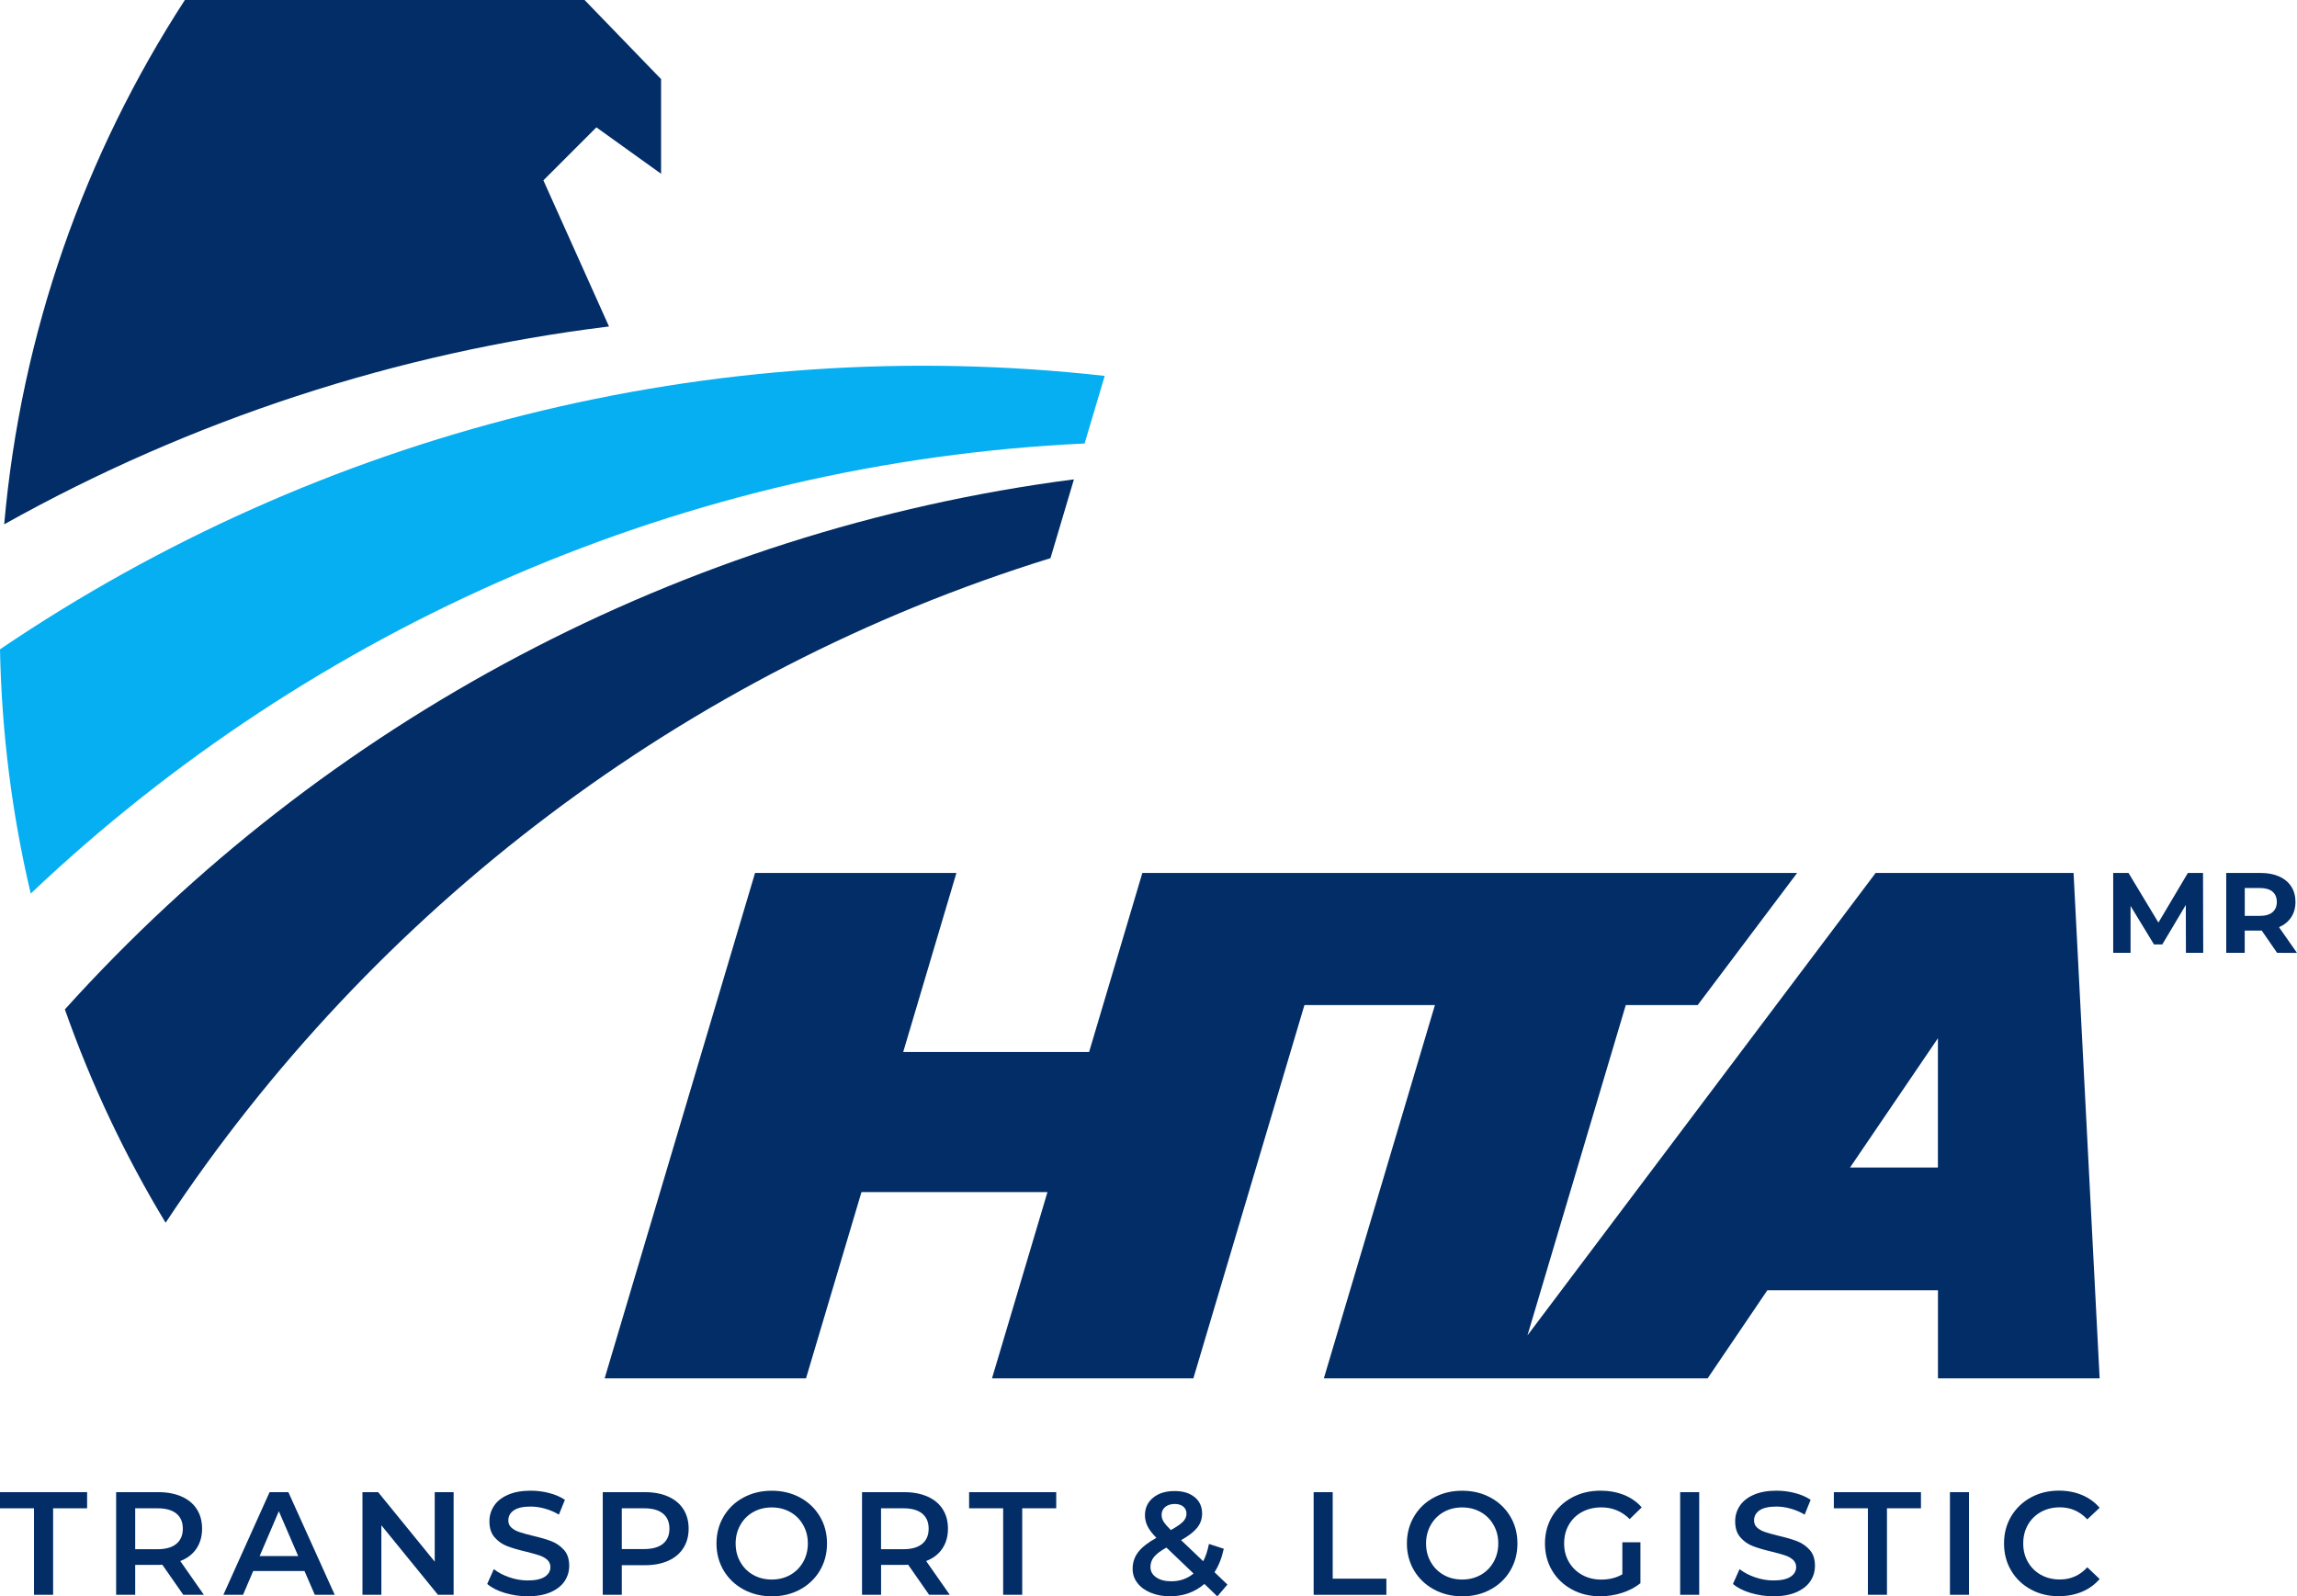 <?xml version="1.0" encoding="utf-8"?>
<!-- Generator: Adobe Illustrator 25.4.1, SVG Export Plug-In . SVG Version: 6.00 Build 0)  -->
<svg version="1.1" id="Capa_1" xmlns="http://www.w3.org/2000/svg" xmlns:xlink="http://www.w3.org/1999/xlink" x="0px" y="0px"
	 viewBox="0 0 448.54 311.72" style="enable-background:new 0 0 448.54 311.72;" xml:space="preserve">
<style type="text/css">
	.st0{fill:#022D66;}
	.st1{fill:#05AFF2;}
</style>
<g>
	<g>
		<path class="st0" d="M116.46,24.87l-10.35,10.35l12.81,28.53c-41.49,5.1-81.64,18.23-118.1,38.63C4.12,64.85,16.64,29.97,36.1,0
			h78.05l14.94,15.45v18.48L116.46,24.87z"/>
		<path class="st1" d="M215.72,73.4C138.9,64.79,62.43,84.51,0,126.79c0.32,16.4,2.37,32.34,6,47.69
			C61.16,122.2,134.07,90.23,211.79,86.6L215.72,73.4z"/>
		<path class="st0" d="M205.13,108.99l4.58-15.39C133,103.54,63.29,140.98,12.67,197.1c5.15,14.64,11.76,28.58,19.67,41.66
			C72.78,177.62,133.6,131.13,205.13,108.99L205.13,108.99z"/>
	</g>
	<g>
		<path class="st0" d="M410,269.15l-5.09-98.69h-38.65l-67.99,90.3l19.2-64.5h14.04l19.42-25.8H223.07l-10.4,34.96h-36.3
			l10.39-34.96h-39.32l-29.37,98.69h39.32l10.83-36.37h36.32l-10.83,36.37h39.32l21.69-72.89h25.48l-21.69,72.89h74.94l11.66-17.2
			h33.32v17.2H410z M361.26,227.98l17.16-25.24v25.24H361.26z"/>
		<g>
			<path class="st0" d="M426.85,186.06l-0.02-9.36l-4.59,7.71h-1.63l-4.57-7.51v9.16h-3.39v-15.6h2.99l5.84,9.69l5.75-9.69h2.96
				l0.04,15.6H426.85z"/>
			<path class="st0" d="M444.66,186.06l-3.01-4.35h-0.18h-3.14v4.35h-3.61v-15.6h6.75c1.38,0,2.58,0.23,3.6,0.69
				c1.02,0.46,1.8,1.11,2.35,1.96c0.55,0.85,0.82,1.85,0.82,3.01s-0.28,2.16-0.84,3c-0.56,0.84-1.35,1.48-2.37,1.93l3.5,5.01H444.66
				z M443.75,174.1c-0.56-0.47-1.39-0.7-2.47-0.7h-2.94v5.44h2.94c1.08,0,1.91-0.24,2.47-0.71c0.56-0.47,0.85-1.14,0.85-2.01
				C444.6,175.24,444.31,174.57,443.75,174.1z"/>
		</g>
	</g>
	<g>
		<path class="st0" d="M6.64,294.52H0v-3.15h17.01v3.15h-6.64v16.89H6.64V294.52z"/>
		<path class="st0" d="M35.79,311.41l-4.09-5.87c-0.17,0.02-0.43,0.03-0.77,0.03H26.4v5.84h-3.72v-20.04h8.25
			c1.74,0,3.25,0.29,4.54,0.86c1.29,0.57,2.28,1.39,2.96,2.46c0.69,1.07,1.03,2.34,1.03,3.81c0,1.51-0.37,2.81-1.1,3.89
			c-0.73,1.09-1.79,1.9-3.16,2.43l4.61,6.59H35.79z M34.44,295.55c-0.84-0.69-2.07-1.03-3.69-1.03H26.4v7.99h4.35
			c1.62,0,2.85-0.35,3.69-1.05c0.84-0.7,1.26-1.68,1.26-2.96C35.7,297.22,35.28,296.24,34.44,295.55z"/>
		<path class="st0" d="M59.46,306.77H49.44l-1.98,4.64h-3.84l9.02-20.04h3.67l9.05,20.04h-3.89L59.46,306.77z M58.23,303.85
			l-3.78-8.76l-3.75,8.76H58.23z"/>
		<path class="st0" d="M88.58,291.37v20.04h-3.06l-11.05-13.57v13.57h-3.69v-20.04h3.06l11.05,13.57v-13.57H88.58z"/>
		<path class="st0" d="M98.56,311.04c-1.44-0.44-2.58-1.02-3.42-1.75l1.29-2.89c0.82,0.65,1.83,1.18,3.02,1.59
			c1.19,0.41,2.39,0.62,3.59,0.62c1.49,0,2.6-0.24,3.34-0.72c0.73-0.48,1.1-1.11,1.1-1.89c0-0.57-0.21-1.05-0.61-1.42
			c-0.41-0.37-0.93-0.66-1.56-0.87c-0.63-0.21-1.49-0.45-2.58-0.72c-1.53-0.36-2.76-0.72-3.71-1.09c-0.94-0.36-1.76-0.93-2.43-1.7
			c-0.68-0.77-1.02-1.82-1.02-3.14c0-1.11,0.3-2.11,0.9-3.02c0.6-0.91,1.51-1.63,2.72-2.16c1.21-0.53,2.7-0.8,4.45-0.8
			c1.22,0,2.42,0.15,3.61,0.46c1.18,0.31,2.2,0.75,3.06,1.32l-1.17,2.89c-0.88-0.51-1.79-0.91-2.75-1.17
			c-0.95-0.27-1.88-0.4-2.78-0.4c-1.47,0-2.56,0.25-3.28,0.74s-1.07,1.15-1.07,1.98c0,0.57,0.2,1.04,0.61,1.4
			c0.41,0.36,0.93,0.65,1.56,0.86c0.63,0.21,1.49,0.45,2.58,0.72c1.49,0.34,2.71,0.7,3.67,1.07c0.95,0.37,1.77,0.94,2.45,1.7
			c0.68,0.76,1.02,1.79,1.02,3.09c0,1.11-0.3,2.11-0.9,3.01c-0.6,0.9-1.51,1.61-2.73,2.15c-1.22,0.53-2.71,0.8-4.47,0.8
			C101.49,311.7,100,311.47,98.56,311.04z"/>
		<path class="st0" d="M130.48,292.23c1.29,0.57,2.28,1.39,2.96,2.46c0.69,1.07,1.03,2.34,1.03,3.81c0,1.45-0.34,2.71-1.03,3.79
			c-0.69,1.08-1.67,1.9-2.96,2.48c-1.29,0.57-2.8,0.86-4.54,0.86h-4.52v5.78h-3.72v-20.04h8.25
			C127.68,291.37,129.19,291.65,130.48,292.23z M129.46,301.45c0.84-0.69,1.26-1.67,1.26-2.95c0-1.28-0.42-2.26-1.26-2.95
			c-0.84-0.69-2.07-1.03-3.69-1.03h-4.35v7.96h4.35C127.39,302.48,128.62,302.13,129.46,301.45z"/>
		<path class="st0" d="M145.18,310.36c-1.64-0.89-2.93-2.12-3.87-3.69c-0.93-1.58-1.4-3.34-1.4-5.28c0-1.95,0.47-3.71,1.4-5.28
			c0.94-1.58,2.22-2.81,3.87-3.69c1.64-0.89,3.48-1.33,5.52-1.33c2.04,0,3.88,0.44,5.53,1.33c1.64,0.89,2.93,2.12,3.86,3.68
			c0.94,1.56,1.4,3.33,1.4,5.3c0,1.97-0.47,3.73-1.4,5.3c-0.94,1.56-2.22,2.79-3.86,3.68c-1.64,0.89-3.48,1.33-5.53,1.33
			C148.66,311.7,146.82,311.25,145.18,310.36z M154.31,307.53c1.07-0.6,1.91-1.44,2.52-2.52c0.61-1.08,0.92-2.29,0.92-3.62
			c0-1.34-0.3-2.54-0.92-3.62c-0.61-1.08-1.45-1.92-2.52-2.52c-1.07-0.6-2.27-0.9-3.61-0.9s-2.54,0.3-3.61,0.9
			c-1.07,0.6-1.91,1.44-2.52,2.52c-0.61,1.08-0.92,2.29-0.92,3.62c0,1.34,0.3,2.54,0.92,3.62c0.61,1.08,1.45,1.92,2.52,2.52
			c1.07,0.6,2.27,0.9,3.61,0.9S153.24,308.13,154.31,307.53z"/>
		<path class="st0" d="M181.43,311.41l-4.09-5.87c-0.17,0.02-0.43,0.03-0.77,0.03h-4.52v5.84h-3.72v-20.04h8.25
			c1.74,0,3.25,0.29,4.54,0.86c1.29,0.57,2.28,1.39,2.96,2.46c0.69,1.07,1.03,2.34,1.03,3.81c0,1.51-0.37,2.81-1.1,3.89
			c-0.73,1.09-1.79,1.9-3.16,2.43l4.61,6.59H181.43z M180.08,295.55c-0.84-0.69-2.07-1.03-3.69-1.03h-4.35v7.99h4.35
			c1.62,0,2.85-0.35,3.69-1.05c0.84-0.7,1.26-1.68,1.26-2.96C181.34,297.22,180.92,296.24,180.08,295.55z"/>
		<path class="st0" d="M195.88,294.52h-6.64v-3.15h17.01v3.15h-6.64v16.89h-3.72V294.52z"/>
		<path class="st0" d="M237.71,311.72l-2.52-2.43c-1.87,1.6-4.11,2.41-6.73,2.41c-1.39,0-2.64-0.23-3.75-0.69
			c-1.11-0.46-1.98-1.09-2.6-1.9c-0.63-0.81-0.94-1.73-0.94-2.76c0-1.24,0.36-2.33,1.09-3.28c0.72-0.94,1.91-1.87,3.55-2.79
			c-0.8-0.8-1.37-1.55-1.72-2.25s-0.51-1.42-0.51-2.16c0-1.41,0.53-2.55,1.59-3.42c1.06-0.87,2.47-1.3,4.22-1.3
			c1.62,0,2.92,0.4,3.89,1.19c0.97,0.79,1.46,1.86,1.46,3.22c0,1.03-0.32,1.95-0.96,2.75c-0.64,0.8-1.68,1.61-3.14,2.43l4.32,4.12
			c0.48-0.93,0.85-2.06,1.12-3.38l2.89,0.94c-0.38,1.77-0.98,3.3-1.81,4.58l2.52,2.41L237.71,311.72z M233.07,307.26l-5.3-5.07
			c-1.14,0.63-1.95,1.24-2.42,1.82c-0.47,0.58-0.7,1.24-0.7,1.96c0,0.84,0.37,1.52,1.12,2.03c0.75,0.52,1.73,0.77,2.95,0.77
			C230.38,308.78,231.83,308.27,233.07,307.26z M227.52,294.27c-0.46,0.39-0.69,0.9-0.69,1.53c0,0.46,0.12,0.89,0.37,1.3
			c0.25,0.41,0.73,0.97,1.43,1.67c1.14-0.63,1.94-1.18,2.39-1.65c0.45-0.47,0.67-0.98,0.67-1.53c0-0.59-0.21-1.06-0.62-1.4
			c-0.41-0.34-0.98-0.52-1.7-0.52C228.6,293.69,227.98,293.88,227.52,294.27z"/>
		<path class="st0" d="M256.52,291.37h3.72v16.89h10.48v3.15h-14.2V291.37z"/>
		<path class="st0" d="M280,310.36c-1.64-0.89-2.93-2.12-3.87-3.69c-0.93-1.58-1.4-3.34-1.4-5.28c0-1.95,0.47-3.71,1.4-5.28
			c0.94-1.58,2.22-2.81,3.87-3.69c1.64-0.89,3.48-1.33,5.52-1.33c2.04,0,3.88,0.44,5.53,1.33c1.64,0.89,2.93,2.12,3.86,3.68
			c0.94,1.56,1.4,3.33,1.4,5.3c0,1.97-0.47,3.73-1.4,5.3s-2.22,2.79-3.86,3.68c-1.64,0.89-3.48,1.33-5.53,1.33
			C283.48,311.7,281.64,311.25,280,310.36z M289.13,307.53c1.07-0.6,1.91-1.44,2.52-2.52c0.61-1.08,0.92-2.29,0.92-3.62
			c0-1.34-0.3-2.54-0.92-3.62c-0.61-1.08-1.45-1.92-2.52-2.52c-1.07-0.6-2.27-0.9-3.61-0.9s-2.54,0.3-3.61,0.9
			c-1.07,0.6-1.91,1.44-2.52,2.52c-0.61,1.08-0.92,2.29-0.92,3.62c0,1.34,0.3,2.54,0.92,3.62c0.61,1.08,1.45,1.92,2.52,2.52
			c1.07,0.6,2.27,0.9,3.61,0.9S288.06,308.13,289.13,307.53z"/>
		<path class="st0" d="M316.81,301.16h3.52v7.99c-1.03,0.82-2.23,1.45-3.61,1.89c-1.37,0.44-2.79,0.66-4.24,0.66
			c-2.04,0-3.88-0.44-5.52-1.33c-1.64-0.89-2.93-2.11-3.87-3.68c-0.93-1.56-1.4-3.33-1.4-5.3c0-1.97,0.47-3.73,1.4-5.3
			c0.94-1.56,2.23-2.79,3.88-3.68c1.65-0.89,3.51-1.33,5.57-1.33c1.68,0,3.21,0.28,4.58,0.83c1.37,0.55,2.53,1.36,3.46,2.43
			l-2.35,2.29c-1.53-1.53-3.37-2.29-5.53-2.29c-1.41,0-2.67,0.3-3.76,0.89c-1.1,0.59-1.96,1.42-2.58,2.49
			c-0.62,1.07-0.93,2.29-0.93,3.67c0,1.34,0.31,2.54,0.93,3.61c0.62,1.07,1.48,1.91,2.58,2.52c1.1,0.61,2.34,0.92,3.74,0.92
			c1.56,0,2.94-0.34,4.12-1.03V301.16z"/>
		<path class="st0" d="M328.09,291.37h3.72v20.04h-3.72V291.37z"/>
		<path class="st0" d="M341.82,311.04c-1.44-0.44-2.58-1.02-3.42-1.75l1.29-2.89c0.82,0.65,1.83,1.18,3.02,1.59
			c1.19,0.41,2.39,0.62,3.59,0.62c1.49,0,2.6-0.24,3.34-0.72c0.73-0.48,1.1-1.11,1.1-1.89c0-0.57-0.21-1.05-0.61-1.42
			c-0.41-0.37-0.93-0.66-1.56-0.87c-0.63-0.21-1.49-0.45-2.58-0.72c-1.53-0.36-2.76-0.72-3.71-1.09c-0.94-0.36-1.76-0.93-2.43-1.7
			c-0.68-0.77-1.02-1.82-1.02-3.14c0-1.11,0.3-2.11,0.9-3.02c0.6-0.91,1.51-1.63,2.72-2.16c1.21-0.53,2.7-0.8,4.45-0.8
			c1.22,0,2.42,0.15,3.61,0.46c1.18,0.31,2.2,0.75,3.06,1.32l-1.17,2.89c-0.88-0.51-1.79-0.91-2.75-1.17
			c-0.95-0.27-1.88-0.4-2.78-0.4c-1.47,0-2.56,0.25-3.28,0.74c-0.72,0.5-1.07,1.15-1.07,1.98c0,0.57,0.2,1.04,0.61,1.4
			c0.41,0.36,0.93,0.65,1.56,0.86c0.63,0.21,1.49,0.45,2.58,0.72c1.49,0.34,2.71,0.7,3.67,1.07c0.95,0.37,1.77,0.94,2.45,1.7
			c0.68,0.76,1.02,1.79,1.02,3.09c0,1.11-0.3,2.11-0.9,3.01c-0.6,0.9-1.51,1.61-2.73,2.15c-1.22,0.53-2.71,0.8-4.47,0.8
			C344.76,311.7,343.26,311.47,341.82,311.04z"/>
		<path class="st0" d="M364.74,294.52h-6.64v-3.15h17.01v3.15h-6.64v16.89h-3.72V294.52z"/>
		<path class="st0" d="M380.77,291.37h3.72v20.04h-3.72V291.37z"/>
		<path class="st0" d="M396.56,310.36c-1.63-0.89-2.91-2.11-3.84-3.68c-0.92-1.56-1.39-3.33-1.39-5.3c0-1.97,0.47-3.73,1.4-5.3
			c0.94-1.56,2.22-2.79,3.85-3.68c1.63-0.89,3.46-1.33,5.48-1.33c1.64,0,3.14,0.29,4.5,0.86c1.36,0.57,2.5,1.4,3.44,2.49l-2.41,2.26
			c-1.45-1.56-3.24-2.35-5.35-2.35c-1.37,0-2.6,0.3-3.69,0.9c-1.09,0.6-1.94,1.44-2.55,2.5c-0.61,1.07-0.92,2.28-0.92,3.64
			c0,1.36,0.3,2.57,0.92,3.64c0.61,1.07,1.46,1.9,2.55,2.51c1.09,0.6,2.32,0.9,3.69,0.9c2.12,0,3.9-0.79,5.35-2.38l2.41,2.29
			c-0.94,1.09-2.09,1.92-3.45,2.49c-1.36,0.57-2.87,0.86-4.51,0.86C400.02,311.7,398.19,311.25,396.56,310.36z"/>
	</g>
</g>
</svg>
